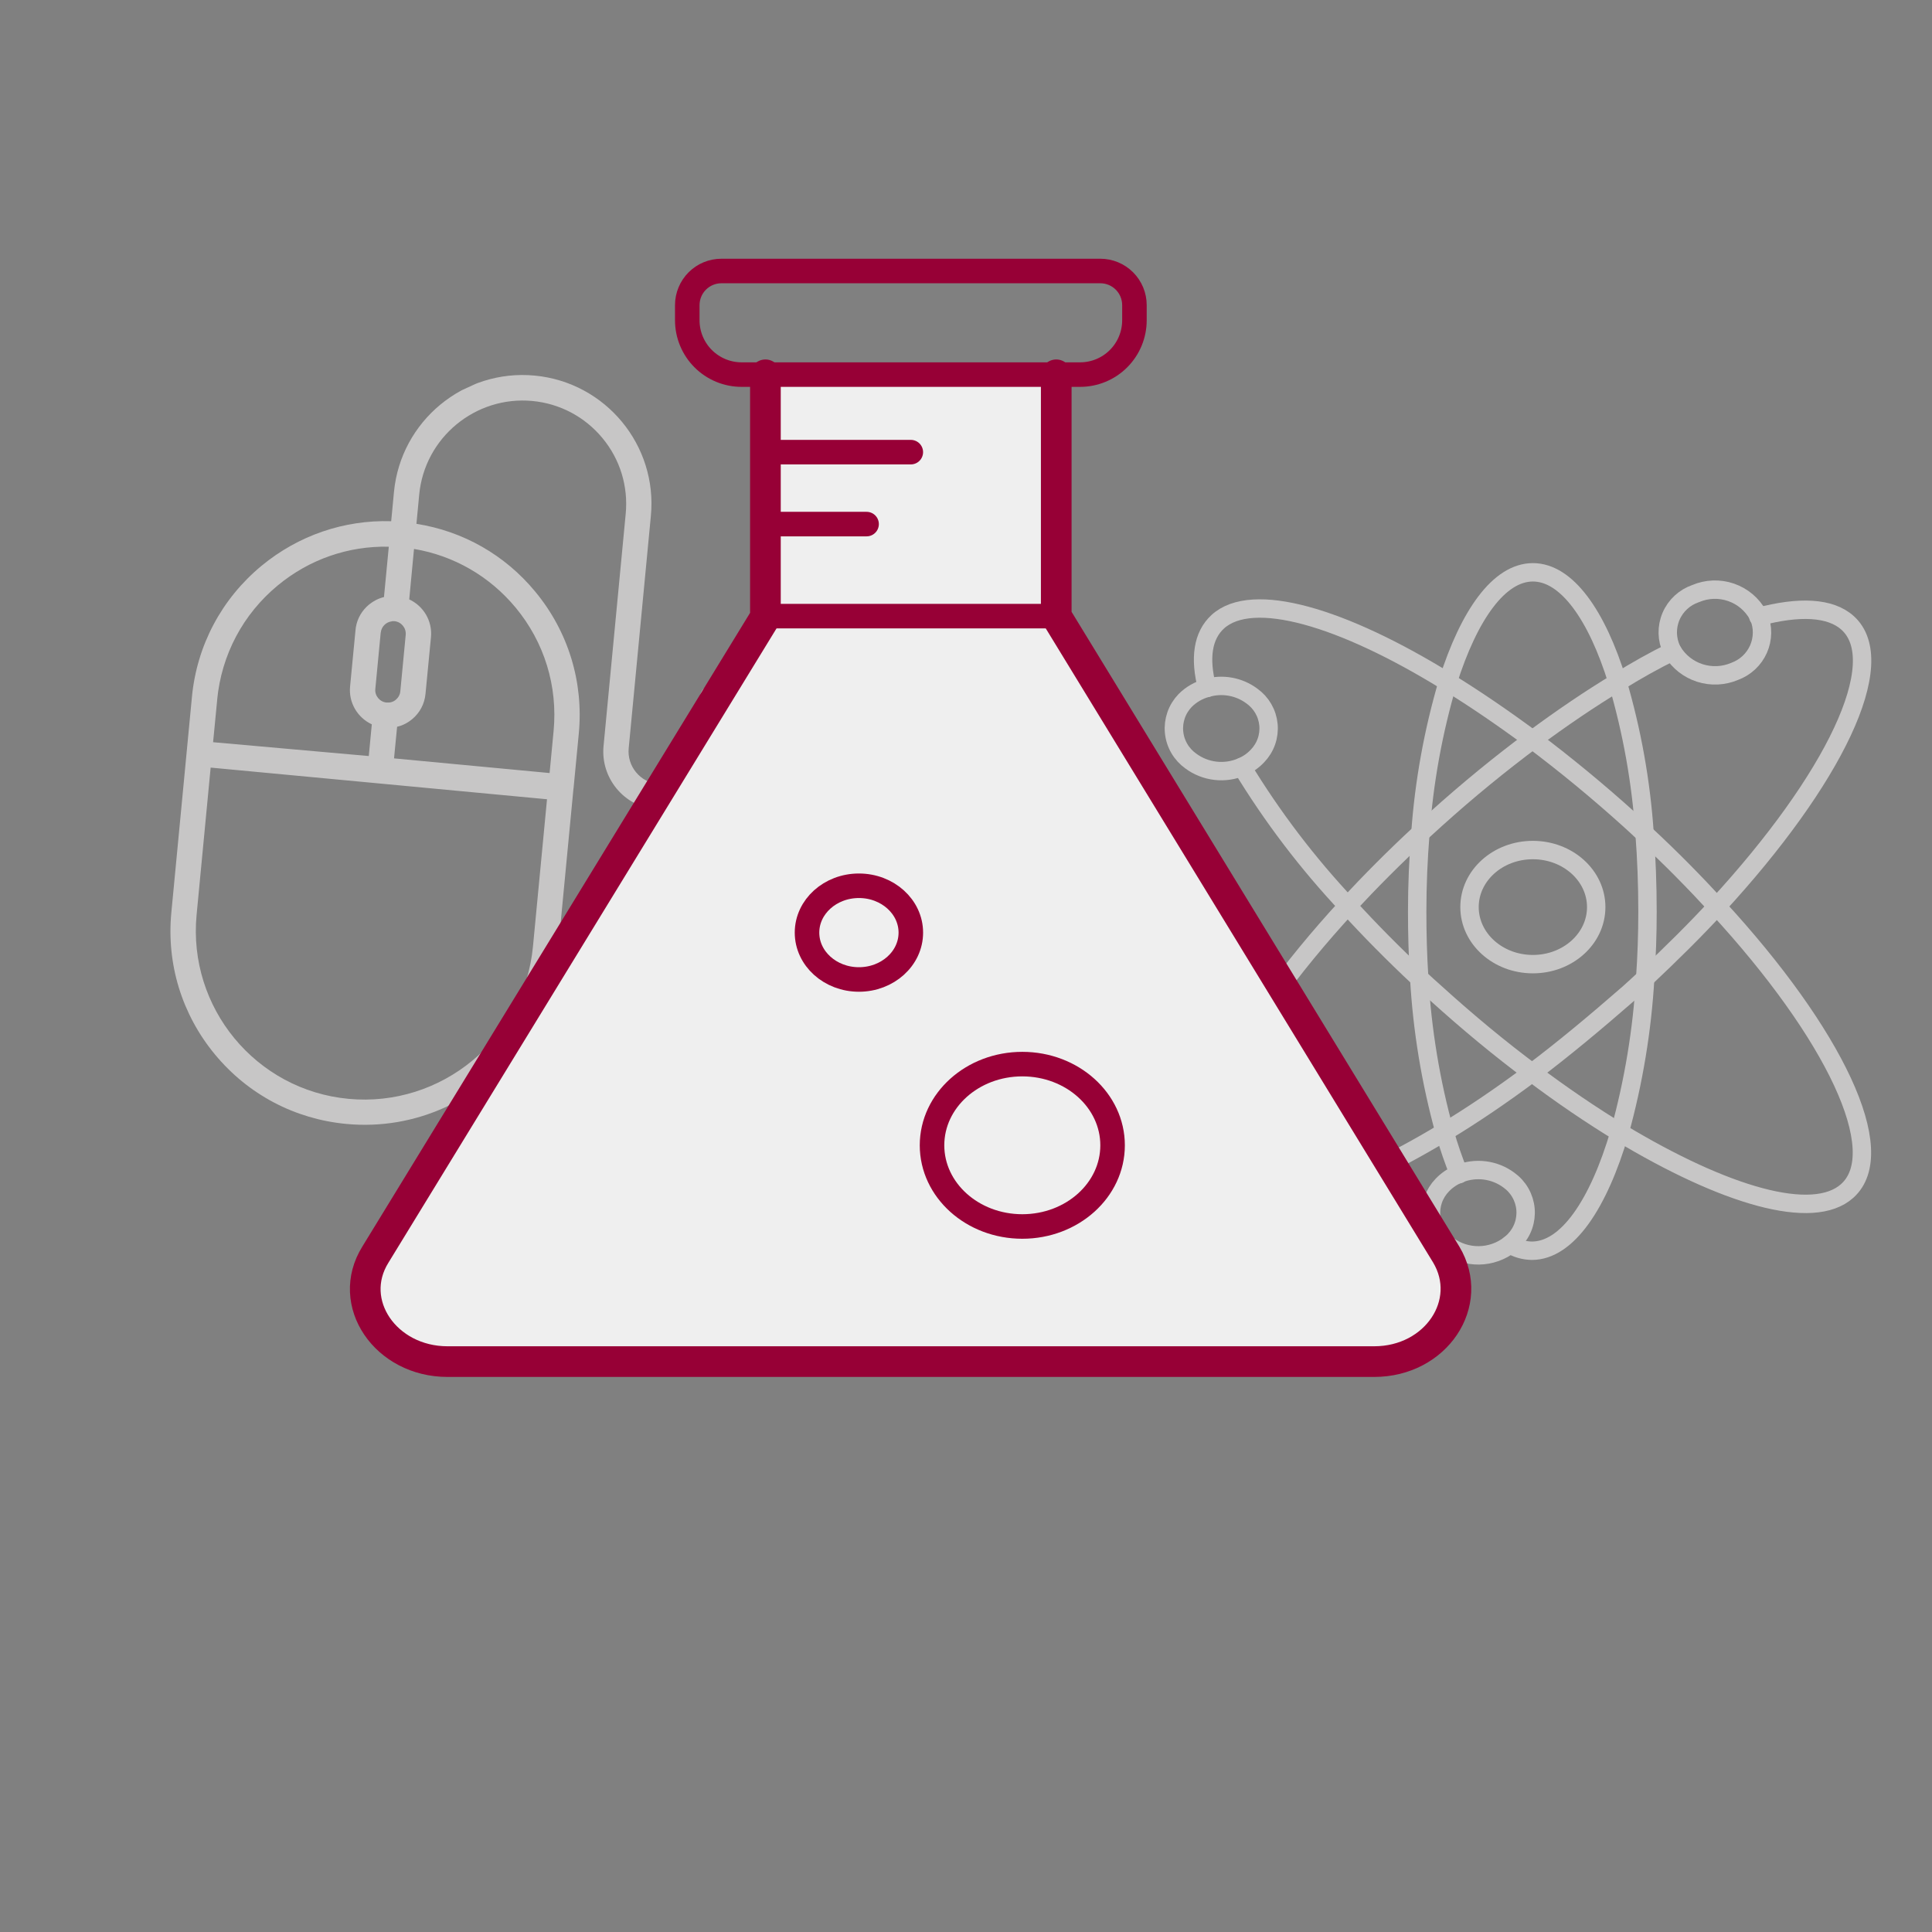 <svg xmlns="http://www.w3.org/2000/svg" width="315" height="315" viewBox="0 0 315 315" fill="none"><rect x="0" y="0" width="315" height="315" fill="#808080" stroke="none"/><g clip-path="url(#clip0_1_17814)"><path d="M116.379 111.708C115.234 111.602 114.229 112.443 114.131 113.561L113.217 123.006C112.928 125.958 110.3 128.132 107.345 127.848C104.389 127.563 102.216 124.942 102.506 121.99L106.119 84.123C107.232 72.587 98.729 62.331 87.18 61.237C75.631 60.143 65.349 68.65 64.236 80.186L63.781 84.981C56.084 84.748 48.653 87.297 42.657 92.238C36.132 97.632 32.094 105.229 31.293 113.634L27.935 148.797C27.134 157.201 29.665 165.423 35.056 171.932C40.447 178.441 48.049 182.462 56.463 183.249C62.084 183.782 67.627 182.816 72.624 180.522C75.114 179.378 77.47 177.897 79.639 176.102C86.165 170.708 90.203 163.11 91.004 154.706L93.495 128.63C93.495 128.63 93.497 128.587 93.506 128.562C93.498 128.545 93.507 128.519 93.517 128.494L94.368 119.603C95.169 111.199 92.656 102.969 87.265 96.46C82.327 90.479 75.509 86.603 67.897 85.406L68.352 80.611C69.242 71.344 77.513 64.518 86.782 65.375C91.275 65.795 95.341 67.947 98.222 71.421C101.103 74.896 102.444 79.287 102.017 83.775L98.404 121.643C97.909 126.856 101.745 131.492 106.964 131.978C108.681 132.136 110.354 131.831 111.817 131.16C114.794 129.793 117.009 126.903 117.326 123.413L118.239 113.968C118.346 112.825 117.514 111.839 116.387 111.725L116.379 111.708ZM62.082 103.139C62.184 102.167 62.938 101.421 63.876 101.306C63.876 101.306 63.893 101.298 63.91 101.29C63.963 101.266 64.013 101.285 64.074 101.278C64.134 101.272 64.202 101.283 64.262 101.276C64.262 101.276 64.28 101.268 64.305 101.277C65.432 101.391 66.247 102.385 66.149 103.503L65.27 112.701C65.225 113.247 64.96 113.726 64.537 114.089C64.113 114.452 63.586 114.589 63.038 114.545C62.492 114.502 62.012 114.238 61.649 113.816C61.304 113.385 61.133 112.874 61.195 112.32L62.074 103.122L62.082 103.139ZM35.409 114.059C36.121 106.747 39.62 100.133 45.29 95.447C50.423 91.198 56.788 88.991 63.391 89.137L62.605 97.345C61.715 97.564 60.895 97.983 60.172 98.567C59.026 99.514 58.271 100.807 58.025 102.246C57.993 102.408 57.98 102.561 57.966 102.715L57.077 111.938C56.824 114.6 58.318 117.028 60.621 118.096L60.127 123.267L34.744 121.013L35.419 114.033L35.409 114.059ZM86.894 154.341C85.454 169.435 71.971 180.569 56.842 179.161C41.713 177.754 30.62 164.29 32.052 149.178L34.345 125.151L89.187 130.313L86.894 154.341ZM84.082 99.078C88.765 104.734 90.955 111.892 90.26 119.196L89.607 126.039L64.245 123.649L64.746 118.495C65.109 118.413 65.473 118.288 65.822 118.128C66.309 117.904 66.765 117.611 67.179 117.273C68.449 116.228 69.227 114.755 69.378 113.108L70.266 103.885C70.52 101.223 69.026 98.795 66.723 97.727L67.5 89.501C74.01 90.594 79.834 93.959 84.082 99.078Z" fill="#C7C6C6"></path></g><path d="M246.191 202.893C247.267 203.551 248.502 203.907 249.765 203.924C255.501 203.924 260.613 196.417 264.083 184.578C266.35 176.379 267.743 167.966 268.24 159.478C268.489 155.971 268.614 152.341 268.614 148.649C268.614 144.236 268.454 139.98 268.136 135.883C267.57 127.498 266.086 119.199 263.709 111.133C260.343 100.222 255.418 93.312 249.931 93.312C244.445 93.312 239.541 100.181 236.07 111.153C233.683 119.219 232.178 127.517 231.582 135.903C231.249 140.028 231.062 144.277 231.062 148.649C231.062 152.362 231.166 155.951 231.395 159.478C231.882 167.98 233.276 176.408 235.551 184.619C236.213 186.934 236.997 189.213 237.899 191.446" stroke="#C7C6C6" stroke-width="3" stroke-linecap="round" stroke-linejoin="round"></path><path d="M202.488 125.035C207.429 133.176 213.217 140.78 219.757 147.722C223.311 151.62 227.197 155.56 231.395 159.478C232.288 160.303 233.182 161.128 234.117 161.953C239.354 166.697 244.612 171.049 249.828 174.926C254.69 178.598 259.491 181.836 264.084 184.641C281.187 194.953 295.588 199.202 301.178 194.17C308.285 187.796 299.1 168.574 279.96 147.825C276.344 143.886 272.417 139.885 268.157 135.945C267.346 135.161 266.494 134.398 265.642 133.615C260.405 128.891 255.106 124.54 249.911 120.641C245.173 117.135 240.538 113.959 236.07 111.216C218.801 100.532 204.192 96.263 198.56 101.357C196.087 103.626 195.547 107.318 196.815 112.165" stroke="#C7C6C6" stroke-width="3" stroke-linecap="round" stroke-linejoin="round"></path><path d="M272.708 106.223C269.757 107.667 266.764 109.337 263.73 111.235C259.262 113.937 254.628 117.072 249.911 120.578C244.674 124.476 239.333 128.828 234.075 133.572L231.582 135.841C227.321 139.78 223.373 143.761 219.757 147.659C200.617 168.407 191.266 187.63 198.352 194.044C203.942 199.097 218.365 194.952 235.53 184.557C240.143 181.772 244.944 178.514 249.827 174.863C254.711 171.212 260.218 166.613 265.517 161.993C266.432 161.168 267.367 160.322 268.26 159.477C272.417 155.558 276.407 151.639 279.96 147.762C299.017 127.075 308.306 107.935 301.24 101.562C298.435 99.025 293.343 98.798 286.693 100.572" stroke="#C7C6C6" stroke-width="3" stroke-linecap="round" stroke-linejoin="round"></path><path d="M260.252 147.91C260.259 142.773 255.641 138.602 249.937 138.594C244.233 138.586 239.603 142.744 239.595 147.882C239.588 153.019 244.206 157.19 249.911 157.198C255.615 157.206 260.245 153.048 260.252 147.91Z" stroke="#C7C6C6" stroke-width="3" stroke-linecap="round" stroke-linejoin="round"></path><path d="M272.562 105.956L272.708 106.224C273.715 107.887 275.295 109.132 277.156 109.727C279.017 110.323 281.032 110.228 282.828 109.462C283.687 109.148 284.473 108.665 285.139 108.043C285.806 107.42 286.339 106.671 286.708 105.839C287.076 105.008 287.272 104.111 287.284 103.203C287.296 102.294 287.123 101.393 286.777 100.552L286.631 100.284C285.683 98.547 284.115 97.225 282.235 96.576C280.355 95.927 278.298 95.999 276.469 96.778C275.573 97.082 274.751 97.571 274.058 98.213C273.365 98.854 272.816 99.633 272.447 100.5C272.078 101.366 271.898 102.3 271.918 103.24C271.938 104.18 272.157 105.106 272.562 105.956Z" stroke="#C7C6C6" stroke-width="3" stroke-linecap="round" stroke-linejoin="round"></path><path d="M236.05 203.038C237.519 204.128 239.311 204.704 241.145 204.678C242.979 204.652 244.753 204.025 246.191 202.893C246.448 202.69 246.691 202.469 246.918 202.233C247.569 201.559 248.067 200.753 248.378 199.872C248.689 198.99 248.806 198.053 248.721 197.123C248.637 196.192 248.352 195.291 247.887 194.479C247.422 193.667 246.787 192.964 246.025 192.416C244.873 191.558 243.517 191.013 242.089 190.832C240.661 190.651 239.21 190.842 237.878 191.384C236.839 191.798 235.902 192.431 235.135 193.241C234.486 193.915 233.99 194.719 233.68 195.6C233.371 196.481 233.256 197.417 233.343 198.346C233.429 199.275 233.716 200.174 234.183 200.983C234.65 201.793 235.286 202.493 236.05 203.038Z" stroke="#C7C6C6" stroke-width="3" stroke-linecap="round" stroke-linejoin="round"></path><path d="M194.155 124.083C195.332 124.957 196.721 125.505 198.182 125.671C199.642 125.838 201.121 125.617 202.467 125.032C203.436 124.628 204.308 124.023 205.023 123.258C205.672 122.586 206.168 121.783 206.477 120.904C206.786 120.025 206.901 119.09 206.815 118.163C206.728 117.236 206.441 116.338 205.975 115.53C205.508 114.723 204.871 114.024 204.109 113.482C203.076 112.714 201.878 112.194 200.608 111.965C199.339 111.736 198.033 111.803 196.794 112.162C195.438 112.519 194.203 113.232 193.219 114.225C192.567 114.904 192.068 115.714 191.758 116.601C191.449 117.488 191.334 118.431 191.423 119.365C191.511 120.3 191.801 121.205 192.272 122.019C192.744 122.833 193.386 123.537 194.155 124.083Z" stroke="#C7C6C6" stroke-width="3" stroke-linecap="round" stroke-linejoin="round"></path><path d="M124.796 61.109V100.624L61.21 204.549C56.303 212.419 62.889 222.001 72.965 222.001H224.045C234.154 222.001 240.509 212.419 235.8 204.549L172.214 100.46V61.109" fill="#EFEFEF"></path><path d="M124.796 61.109V100.624L61.21 204.549C56.303 212.419 62.889 222.001 72.965 222.001H224.045C234.154 222.001 240.509 212.419 235.8 204.549L172.214 100.46V61.109" stroke="#970036" stroke-width="5" stroke-linecap="round" stroke-linejoin="round"></path><path d="M117.621 44.184H179.397C180.873 44.184 182.288 44.77 183.332 45.814C184.375 46.857 184.962 48.273 184.962 49.749V52.218C184.962 54.568 184.028 56.821 182.367 58.482C180.706 60.143 178.453 61.076 176.104 61.076H120.914C118.565 61.076 116.312 60.143 114.651 58.482C112.99 56.821 112.056 54.568 112.056 52.218V49.749C112.056 49.018 112.2 48.294 112.48 47.619C112.76 46.944 113.17 46.33 113.686 45.814C114.73 44.77 116.145 44.184 117.621 44.184Z" stroke="#970036" stroke-width="4" stroke-linecap="round" stroke-linejoin="round"></path><path d="M140.042 159.697C144.716 159.697 148.505 156.277 148.505 152.058C148.505 147.838 144.716 144.418 140.042 144.418C135.368 144.418 131.579 147.838 131.579 152.058C131.579 156.277 135.368 159.697 140.042 159.697Z" stroke="#970036" stroke-width="4" stroke-linecap="round" stroke-linejoin="round"></path><path d="M166.68 199.971C174.81 199.971 181.4 194.045 181.4 186.734C181.4 179.423 174.81 173.496 166.68 173.496C158.551 173.496 151.961 179.423 151.961 186.734C151.961 194.045 158.551 199.971 166.68 199.971Z" stroke="#970036" stroke-width="4" stroke-linecap="round" stroke-linejoin="round"></path><path d="M124.793 73.719H148.502" stroke="#970036" stroke-width="4" stroke-linecap="round" stroke-linejoin="round"></path><path d="M124.793 85.449H141.291" stroke="#970036" stroke-width="4" stroke-linecap="round" stroke-linejoin="round"></path><path d="M124.798 100.457H172.216" stroke="#970036" stroke-width="4" stroke-linecap="round" stroke-linejoin="round"></path><defs><clipPath id="clip0_1_17814"><rect width="105.145" height="105.145" fill="white" transform="translate(0 98.188) rotate(-24.659)"></rect></clipPath></defs></svg>